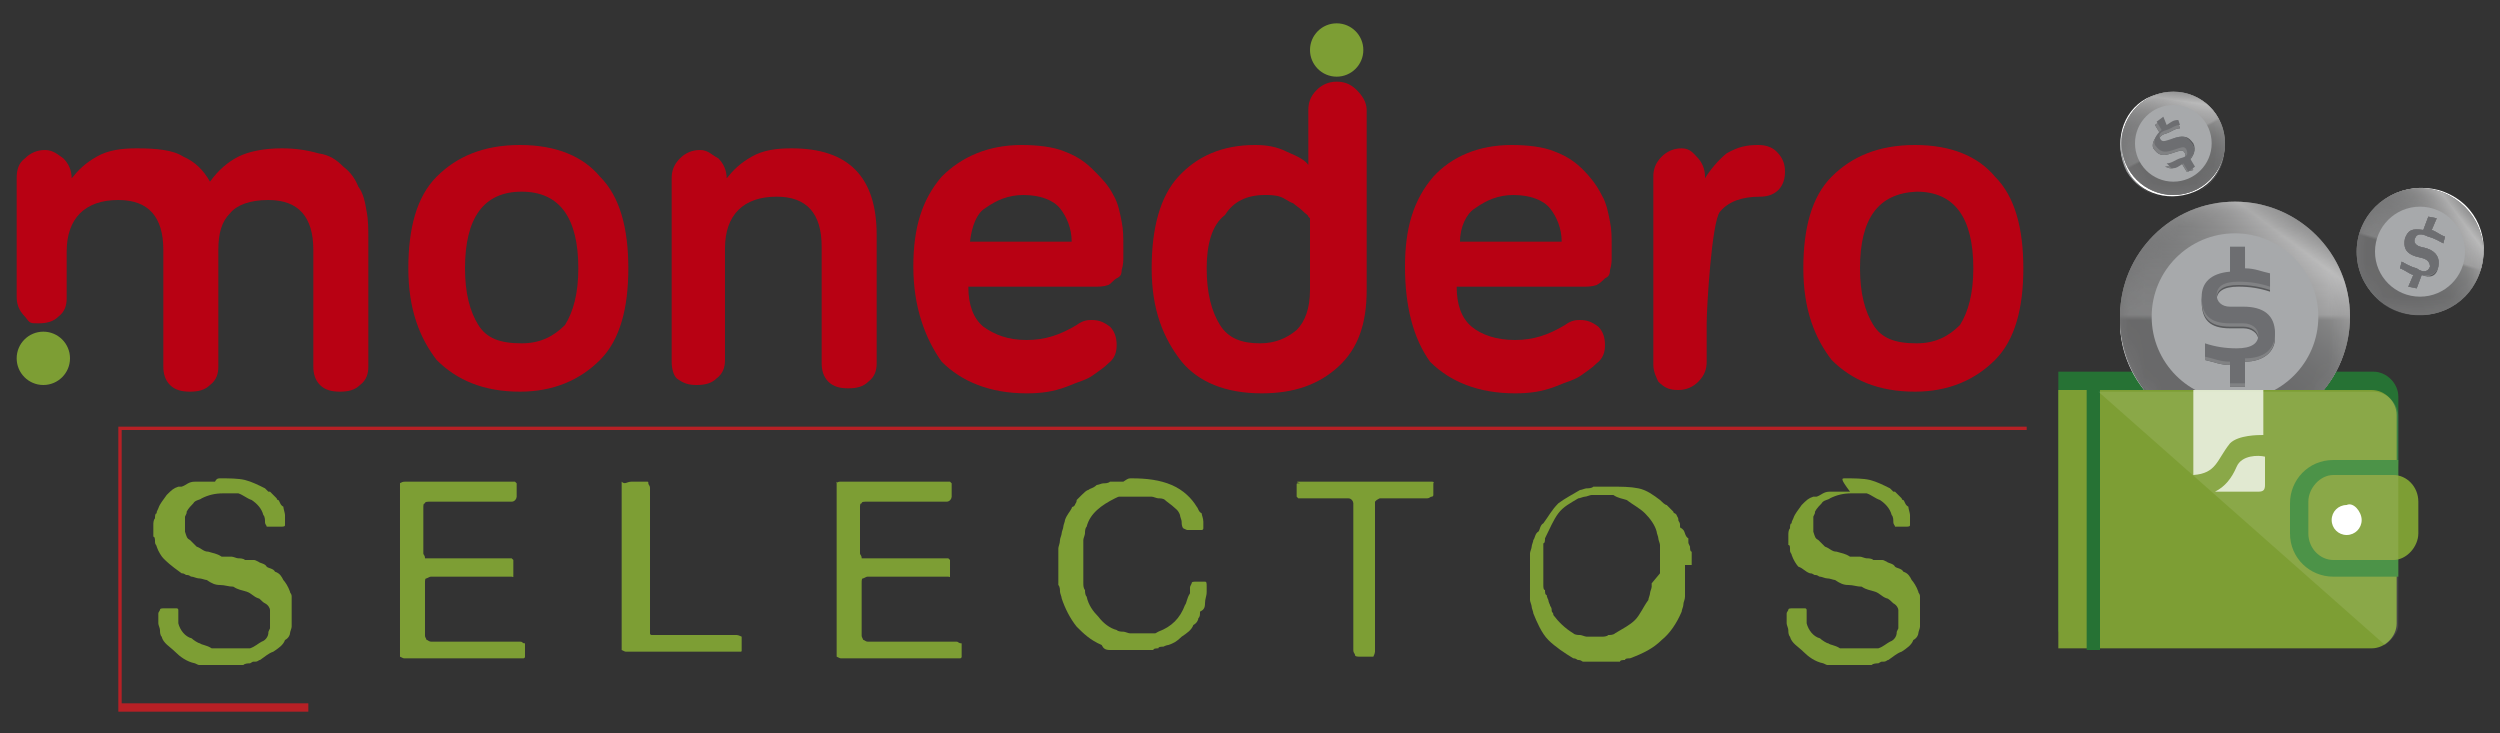 <?xml version="1.0" encoding="utf-8"?>
<!-- Generator: Adobe Illustrator 26.0.0, SVG Export Plug-In . SVG Version: 6.00 Build 0)  -->
<svg version="1.1" id="Layer_1" xmlns="http://www.w3.org/2000/svg" xmlns:xlink="http://www.w3.org/1999/xlink" x="0px" y="0px"
	 width="150px" height="44px" viewBox="0 0 150 44" enable-background="new 0 0 150 44" xml:space="preserve">
<rect x="0" y="0" width="150" height="44" fill="#333333" stroke="none"/>
<g>
	<g>
		<path fill="#7D9E34" d="M13.2,28.7c0.5,0,1.1,0,1.5,0.1s0.8,0.3,1.2,0.5l0.1,0.1l0.1,0.1l0,0l0,0c0,0,0,0,0.1,0c0,0,0,0,0.1,0.1
			l0.1,0.1l0.1,0.1l0.1,0.1c0,0,0,0.1,0.1,0.1c0.1,0.1,0.1,0.3,0.3,0.4c0,0.1,0.1,0.4,0.1,0.5c0,0.1,0,0.1,0,0.3s0,0.1,0,0.3
			c0,0.1-0.1,0.1-0.3,0.1c-0.1,0-0.3,0-0.4,0h-0.1h-0.1h-0.1h-0.1l0,0l0,0c0-0.1-0.1-0.1-0.1-0.3c0-0.1,0-0.3-0.1-0.4
			c-0.1-0.4-0.4-0.7-0.7-0.9c-0.3-0.1-0.5-0.3-0.8-0.4h-0.1h-0.1h-0.1c-0.1,0-0.1,0-0.3,0c-0.1,0-0.1,0-0.3,0
			c-0.5,0-0.9,0.1-1.3,0.3c-0.1,0.1-0.4,0.1-0.5,0.3c-0.1,0.1-0.3,0.3-0.4,0.5c0,0.1,0,0.1-0.1,0.3c0,0.1,0,0.1,0,0.3s0,0.1,0,0.3
			c0,0.1,0,0.1,0,0.3c0.1,0.3,0.1,0.4,0.3,0.5c0.1,0.1,0.3,0.3,0.4,0.4c0.3,0.1,0.4,0.3,0.7,0.3c0.3,0.1,0.5,0.1,0.8,0.3
			c0.1,0,0.1,0,0.3,0c0.1,0,0.1,0,0.3,0c0.1,0,0.3,0.1,0.4,0.1s0.3,0,0.4,0.1h0.1c0,0,0,0,0.1,0c0.1,0,0.1,0,0.3,0
			c0.1,0,0.1,0,0.3,0.1c0.1,0.1,0.4,0.1,0.5,0.3c0.1,0.1,0.4,0.1,0.5,0.3c0.3,0.1,0.4,0.3,0.5,0.5c0.1,0.1,0.3,0.4,0.4,0.7
			c0,0.1,0.1,0.1,0.1,0.3c0,0.1,0,0.1,0,0.3v0.1v0.1v0.1v0.1v0.1V37c0,0.1,0,0.1,0,0.3s0,0.1,0,0.3c0,0.1-0.1,0.3-0.1,0.4
			s-0.1,0.3-0.3,0.4c-0.1,0.3-0.4,0.5-0.7,0.7c-0.3,0.1-0.5,0.3-0.8,0.5c-0.1,0-0.1,0.1-0.3,0.1s-0.1,0-0.3,0.1
			c-0.1,0-0.3,0-0.4,0.1c-0.1,0-0.3,0-0.4,0h-0.1h-0.1h-0.1h-0.1c0,0-0.1,0-0.3,0c-0.1,0-0.1,0-0.3,0h-0.1c-0.1,0-0.1,0-0.3,0
			c-0.1,0-0.1,0-0.3,0h-0.1h-0.1c-0.1,0-0.3,0-0.3,0c-0.1,0-0.1,0-0.3-0.1c-0.5-0.1-0.9-0.4-1.2-0.7c-0.3-0.3-0.7-0.5-0.8-0.9
			c-0.1-0.1-0.1-0.3-0.1-0.4c0-0.1-0.1-0.3-0.1-0.4v-0.1v-0.1c0-0.1,0-0.1,0-0.3s0-0.1,0.1-0.3c0-0.1,0.1-0.1,0.3-0.1s0.3,0,0.3,0
			h0.1h0.1h0.1c0,0,0,0,0.1,0c0.1,0,0.1,0.1,0.1,0.1v0.1v0.1c0,0.1,0,0.1,0,0.3c0,0.1,0,0.1,0,0.3c0.1,0.4,0.4,0.8,0.8,0.9
			c0.1,0.1,0.4,0.3,0.5,0.3c0.1,0.1,0.4,0.1,0.7,0.3c0.1,0,0.1,0,0.3,0c0.1,0,0.1,0,0.3,0c0,0,0,0,0.1,0c0,0,0,0,0.1,0h0.1h0.1h0.1
			h0.1h0.1h0.1h0.1c0,0,0,0,0.1,0c0,0,0,0,0.1,0s0.1,0,0.3,0c0.1,0,0.1,0,0.3,0c0.3-0.1,0.5-0.3,0.7-0.4c0.3-0.1,0.4-0.4,0.4-0.5
			c0-0.1,0-0.1,0.1-0.3c0-0.1,0-0.1,0-0.3c0-0.1,0-0.1,0-0.3s0-0.1,0-0.3v-0.1v-0.1c0-0.1-0.1-0.3-0.3-0.4s-0.3-0.3-0.4-0.3
			c-0.3-0.1-0.4-0.3-0.7-0.4c-0.3-0.1-0.5-0.1-0.8-0.3c-0.3,0-0.5-0.1-0.8-0.1c-0.3,0-0.5-0.1-0.8-0.3c-0.1,0-0.3-0.1-0.5-0.1
			c-0.1,0-0.3-0.1-0.4-0.1l0,0l0,0c-0.1,0-0.1-0.1-0.3-0.1c-0.1,0-0.1-0.1-0.3-0.1c-0.7-0.5-0.9-0.7-1.1-0.9
			c-0.1-0.1-0.3-0.4-0.4-0.7c0-0.1-0.1-0.1-0.1-0.3c0-0.1,0-0.3-0.1-0.3V32c0,0,0,0,0-0.1c0-0.1,0-0.3,0-0.4c0-0.1,0-0.3,0.1-0.4
			c0-0.1,0-0.3,0.1-0.3c0-0.1,0-0.1,0.1-0.3c0.1-0.3,0.3-0.5,0.5-0.8c0.3-0.3,0.4-0.4,0.7-0.5c0,0,0,0,0.1,0c0,0,0,0,0.1,0
			c0.3-0.1,0.4-0.3,0.8-0.3c0.1,0,0.1,0,0.3,0c0.1,0,0.1,0,0.3,0c0.1,0,0.1,0,0.3,0c0.1,0,0.1,0,0.3,0C13,28.7,13.1,28.7,13.2,28.7
			L13.2,28.7z"/>
		<path fill="#7D9E34" d="M24.3,28.9h4.8h1.2c0.1,0,0.3,0,0.3,0c0.1,0,0.1,0,0.3,0c0,0,0,0,0.1,0.1c0,0,0,0,0,0.1c0,0.1,0,0.1,0,0.3
			s0,0.3,0,0.4c0,0.1-0.1,0.3-0.3,0.3s-0.3,0-0.4,0h-1.5h-2.4c-0.1,0-0.4,0-0.5,0c-0.3,0-0.4,0-0.4,0.1c-0.1,0-0.1,0.1-0.1,0.3
			s0,0.3,0,0.4v1.5c0,0.1,0,0.3,0,0.4c0,0.1,0,0.3,0,0.4c0,0.1,0.1,0.1,0.1,0.3c0,0,0.1,0,0.3,0h0.1H26h0.1h0.4h3c0.1,0,0.1,0,0.3,0
			c0.1,0,0.3,0,0.3,0c0.1,0,0.3,0,0.3,0c0.1,0,0.1,0,0.3,0c0,0,0,0,0.1,0.1c0,0.1,0,0.1,0,0.3c0,0.1,0,0.1,0,0.3c0,0.1,0,0.1,0,0.3
			s0,0.1-0.1,0.1c0,0,0,0-0.1,0c0,0,0,0-0.1,0h-0.1h-0.1h-0.1h-0.5h-3.1c-0.1,0-0.3,0-0.4,0c-0.1,0-0.3,0-0.3,0
			c-0.1,0-0.1,0-0.3,0.1c-0.1,0-0.1,0.1-0.1,0.3c0,0,0,0.1,0,0.3c0,0.1,0,0.1,0,0.3v0.8v1.3c0,0.1,0,0.3,0,0.4c0,0.1,0,0.1,0.1,0.3
			c0.1,0,0.1,0.1,0.3,0.1s0.1,0,0.3,0h0.9h2.7h0.8c0.1,0,0.1,0,0.3,0c0.1,0,0.1,0,0.3,0s0.1,0.1,0.3,0.1v0.1c0,0.1,0,0.1,0,0.3
			s0,0.1,0,0.3c0,0.1,0,0.1,0,0.1c0,0.1-0.1,0.1-0.1,0.1s-0.1,0-0.3,0s-0.1,0-0.3,0h-1.1h-3.9h-1.1c-0.1,0-0.3,0-0.4,0
			c-0.1,0-0.1,0-0.3-0.1c0,0,0-0.1,0-0.3c0-0.1,0-0.1,0-0.3v-1.1v-3.9v-3.4v-0.9c0-0.1,0-0.1,0-0.3c0-0.1,0-0.1,0-0.3
			C24,29.1,24,28.9,24.3,28.9C24.1,28.9,24.3,28.9,24.3,28.9L24.3,28.9z"/>
		<path fill="#7D9E34" d="M37.9,28.9c0.1,0,0.1,0,0.3,0s0.1,0,0.3,0c0.1,0,0.1,0,0.3,0c0.1,0,0.1,0,0.1,0.1c0,0.1,0.1,0.1,0.1,0.3
			s0,0.3,0,0.4v1.6v4.7v1.3c0,0.1,0,0.3,0,0.4c0,0.1,0,0.3,0,0.3c0,0.1,0.1,0.1,0.1,0.1h0.1c0.1,0,0.1,0,0.3,0h0.8H43h0.8
			c0.1,0,0.1,0,0.3,0c0.1,0,0.1,0,0.1,0c0.1,0,0.3,0.1,0.3,0.1v0.1c0,0.1,0,0.1,0,0.3c0,0.1,0,0.1,0,0.3c0,0.1,0,0.1,0,0.1
			c0,0.1,0,0.1-0.1,0.1c0,0-0.1,0-0.3,0c-0.1,0-0.1,0-0.3,0h-1.1h-3.8H38c-0.1,0-0.3,0-0.4,0c-0.1,0-0.1,0-0.3-0.1c0,0,0-0.1,0-0.3
			c0-0.1,0-0.1,0-0.3v-0.9v-4v-3.2v-0.8c0-0.1,0-0.1,0-0.3c0-0.1,0-0.1,0-0.3C37.5,29.1,37.6,28.9,37.9,28.9
			C37.7,28.9,37.7,28.9,37.9,28.9C37.7,28.9,37.7,28.9,37.9,28.9z"/>
		<path fill="#7D9E34" d="M50.4,28.9h4.8h1.2c0.1,0,0.3,0,0.3,0c0.1,0,0.1,0,0.3,0c0,0,0,0,0.1,0.1c0,0,0,0,0,0.1c0,0.1,0,0.1,0,0.3
			s0,0.3,0,0.4c0,0.1-0.1,0.3-0.3,0.3c-0.1,0-0.3,0-0.4,0H55h-2.4c-0.1,0-0.4,0-0.5,0c-0.3,0-0.4,0-0.4,0.1c-0.1,0-0.1,0.1-0.1,0.3
			s0,0.3,0,0.4v1.5c0,0.1,0,0.3,0,0.4c0,0.1,0,0.3,0,0.4c0,0.1,0.1,0.1,0.1,0.3c0,0,0.1,0,0.3,0H52h0.1h0.1h0.5h3c0.1,0,0.1,0,0.3,0
			c0.1,0,0.3,0,0.3,0c0.1,0,0.3,0,0.3,0c0.1,0,0.1,0,0.3,0c0,0,0,0,0.1,0.1c0,0.1,0,0.1,0,0.3c0,0.1,0,0.1,0,0.3c0,0.1,0,0.1,0,0.3
			s0,0.1-0.1,0.1c0,0,0,0-0.1,0c0,0,0,0-0.1,0h-0.1h-0.1h-0.1h-0.5h-3.1c-0.1,0-0.3,0-0.4,0s-0.3,0-0.3,0c-0.1,0-0.1,0-0.3,0.1
			c-0.1,0-0.1,0.1-0.1,0.3c0,0,0,0.1,0,0.3c0,0.1,0,0.1,0,0.3v0.8v1.3c0,0.1,0,0.3,0,0.4c0,0.1,0,0.1,0.1,0.3c0.1,0,0.1,0.1,0.3,0.1
			c0.1,0,0.1,0,0.3,0h0.9h2.7h0.8c0.1,0,0.1,0,0.3,0c0.1,0,0.1,0,0.3,0c0.1,0,0.1,0.1,0.3,0.1v0.1c0,0.1,0,0.1,0,0.3s0,0.1,0,0.3
			c0,0.1,0,0.1,0,0.1c0,0.1-0.1,0.1-0.1,0.1s-0.1,0-0.3,0c-0.1,0-0.1,0-0.3,0h-1.1h-3.9h-1.1c-0.1,0-0.3,0-0.4,0s-0.1,0-0.3-0.1
			c0,0,0-0.1,0-0.3c0-0.1,0-0.1,0-0.3v-1.1v-3.9v-3.4v-0.9c0-0.1,0-0.1,0-0.3c0-0.1,0-0.1,0-0.3C50.1,29.1,50.2,28.9,50.4,28.9
			L50.4,28.9L50.4,28.9z"/>
		<path fill="#7D9E34" d="M67.9,28.7c0.9,0,1.7,0.1,2.4,0.4c0.7,0.3,1.2,0.8,1.5,1.3c0.1,0.1,0.1,0.3,0.3,0.4c0,0.1,0.1,0.3,0.1,0.5
			v0.1c0,0.1,0,0.1,0,0.3c0,0,0,0.1-0.1,0.1h-0.1h-0.1c0,0,0,0-0.1,0c-0.1,0-0.1,0-0.1,0c-0.1,0-0.3,0-0.4,0c-0.1,0-0.1,0-0.3-0.1
			c-0.1-0.1-0.1-0.3-0.1-0.4c0-0.1-0.1-0.3-0.1-0.4c-0.1-0.3-0.3-0.4-0.4-0.5c-0.1-0.1-0.4-0.3-0.5-0.4c-0.1-0.1-0.3-0.1-0.4-0.1
			c-0.1,0-0.3-0.1-0.4-0.1c-0.1,0-0.3,0-0.4,0c-0.1,0-0.3,0-0.4,0c-0.1,0-0.3,0-0.4,0c-0.1,0-0.3,0-0.4,0c-0.1,0-0.1,0-0.3,0
			c-0.1,0-0.1,0-0.3,0.1c-0.8,0.4-1.5,0.9-1.7,1.7c-0.1,0.1-0.1,0.3-0.1,0.4c0,0.1-0.1,0.3-0.1,0.4v0.1v0.1v0.1c0,0,0,0,0,0.1
			s0,0.3,0,0.3c0,0.1,0,0.3,0,0.4s0,0.1,0,0.3c0,0.1,0,0.1,0,0.1v0.1c0,0.1,0,0.1,0,0.3c0,0.1,0,0.1,0,0.3v0.1V35
			c0,0.1,0,0.3,0.1,0.4c0,0.1,0,0.3,0.1,0.4c0.1,0.5,0.4,0.9,0.7,1.2c0.3,0.4,0.7,0.7,1.1,0.8c0.1,0.1,0.3,0.1,0.4,0.1
			c0.1,0,0.3,0.1,0.4,0.1c0.1,0,0.1,0,0.1,0s0.1,0,0.3,0c0,0,0.1,0,0.3,0c0.1,0,0.3,0,0.3,0h-0.1h0.1h0.1c0.1,0,0.1,0,0.3,0
			s0.1,0,0.3-0.1c0.8-0.3,1.3-0.8,1.6-1.6c0.1-0.1,0.1-0.4,0.3-0.7c0-0.1,0-0.1,0-0.3c0-0.1,0-0.1,0.1-0.3c0-0.1,0.1-0.1,0.3-0.1
			c0.1,0,0.3,0,0.4,0h0.1H72h0.1c0,0,0,0,0.1,0c0,0,0,0,0.1,0c0.1,0,0.1,0.1,0.1,0.3c0,0.1,0,0.3,0,0.3c0,0.3-0.1,0.4-0.1,0.7
			c0,0.3-0.1,0.4-0.3,0.5C72,36.9,72,37,71.9,37.1c0,0.1-0.1,0.3-0.3,0.4c-0.1,0.3-0.4,0.5-0.7,0.7c-0.3,0.3-0.5,0.4-0.8,0.5
			c-0.1,0-0.3,0.1-0.3,0.1c-0.1,0-0.3,0-0.3,0.1c-0.1,0-0.3,0-0.3,0.1c-0.1,0-0.3,0-0.4,0h-0.1h-0.1h-0.1h-0.1h-0.1
			c-0.1,0-0.1,0-0.1,0H68h-0.1h-0.1c-0.1,0-0.1,0-0.3,0s-0.1,0-0.3,0s-0.1,0-0.3,0c-0.1,0-0.1,0-0.3,0c-0.3,0-0.4-0.1-0.5-0.3
			c-0.7-0.3-1.1-0.7-1.5-1.1c-0.4-0.5-0.7-1.1-0.9-1.7c0-0.1-0.1-0.3-0.1-0.4c0-0.1,0-0.3-0.1-0.4v-0.1V35c0-0.1,0-0.1,0-0.3
			s0-0.1,0-0.3v-0.3c0,0,0-0.1,0-0.3c0-0.1,0-0.3,0-0.3s0,0,0-0.1c0,0,0,0,0-0.1v0.3c0-0.1,0-0.1,0-0.3c0-0.1,0-0.1,0-0.3V33v-0.1
			c0-0.1,0.1-0.3,0.1-0.5c0-0.1,0.1-0.3,0.1-0.4s0.1-0.3,0.1-0.4c0-0.1,0.1-0.3,0.1-0.4c0.1-0.3,0.3-0.5,0.4-0.7c0,0,0-0.1,0.1-0.1
			l0.1-0.1c0-0.1,0.1-0.1,0.1-0.3l0.1-0.1l0.1-0.1l0.1-0.1c0.1-0.1,0.3-0.3,0.4-0.3c0.1-0.1,0.3-0.1,0.5-0.3c0.1,0,0.3-0.1,0.4-0.1
			c0.1,0,0.3,0,0.4-0.1c0.1,0,0.1,0,0.1,0h0.1c0.1,0,0.1,0,0.3,0s0.1,0,0.3,0C67.7,28.7,67.7,28.7,67.9,28.7
			C67.7,28.7,67.7,28.7,67.9,28.7z"/>
		<path fill="#7D9E34" d="M78,28.9h6.2h1.1c0.1,0,0.1,0,0.3,0c0.1,0,0.1,0,0.3,0s0.1,0.1,0.1,0.1c0,0.1,0,0.1,0,0.3v0.3
			c0,0.1,0,0.1,0,0.1s0,0.1-0.1,0.1c-0.1,0-0.1,0.1-0.3,0.1s-0.3,0-0.4,0h-1.7c-0.1,0-0.3,0-0.3,0c-0.1,0-0.1,0-0.3,0
			s-0.1,0-0.3,0.1l-0.1,0.1c0,0.1,0,0.3,0,0.4c0,0.1,0,0.3,0,0.4v1.5v4.7v1.6c0,0.1,0,0.3,0,0.4s-0.1,0.3-0.1,0.3h-0.1
			c-0.1,0-0.1,0-0.3,0s-0.3,0-0.4,0c-0.1,0-0.3,0-0.3-0.1c0-0.1-0.1-0.1-0.1-0.3c0-0.1,0-0.3,0-0.4v-1.3v-4.8v-1.5
			c0-0.1,0-0.3,0-0.4c0-0.1,0-0.3,0-0.4c0-0.1-0.1-0.3-0.3-0.3c-0.1,0-0.4,0-0.5,0h-1.6c-0.1,0-0.3,0-0.4,0c-0.1,0-0.3,0-0.4,0
			c0,0,0,0-0.1,0c0,0,0,0-0.1-0.1v-0.1c0-0.1,0-0.1,0-0.3s0-0.1,0-0.3c0-0.1,0-0.1,0.1-0.1c0,0,0,0,0.1,0
			C77.7,28.9,77.8,28.9,78,28.9C77.8,28.9,77.8,28.9,78,28.9L78,28.9z"/>
		<path fill="#7D9E34" d="M101.1,33.9c0,0,0,0.1,0,0.3s0,0.1,0,0.3v0.1c0,0.1,0,0.1,0,0.3c0,0.1,0,0.1,0,0.3c0,0.1,0,0.1,0,0.3
			c0,0.1,0,0.1,0,0.3s-0.1,0.3-0.1,0.5c0,0.1-0.1,0.3-0.1,0.4c-0.3,0.7-0.7,1.3-1.2,1.7c-0.5,0.5-1.1,0.8-1.9,1.1
			c-0.1,0-0.3,0-0.3,0.1c-0.1,0-0.3,0-0.3,0.1h-0.1h-0.1h-0.5h-0.1c-0.1,0-0.1,0-0.1,0H96h-0.1h-0.1c-0.1,0-0.1,0-0.1,0h-0.1
			c-0.1,0-0.1,0-0.3,0c-0.1,0-0.1,0-0.3,0c-0.1,0-0.1-0.1-0.3-0.1c-0.1,0-0.1-0.1-0.3-0.1c-0.5-0.3-1.1-0.7-1.5-1.1
			c-0.4-0.4-0.7-1.1-0.9-1.6c0-0.1-0.1-0.3-0.1-0.4c0-0.1-0.1-0.3-0.1-0.4v-0.1v-0.1c0-0.1,0-0.1,0-0.3s0-0.1,0-0.3V35v-0.1v-0.3
			c0,0,0-0.1,0-0.3s0-0.1,0-0.3v-0.1v-0.5v-0.1v-0.1c0-0.1,0.1-0.3,0.1-0.4c0-0.1,0.1-0.3,0.1-0.4c0.1-0.1,0.1-0.4,0.3-0.5
			c0.1-0.1,0.1-0.4,0.3-0.5c0.3-0.4,0.5-0.8,0.9-1.2c0.4-0.3,0.8-0.5,1.3-0.8c0.1,0,0.3-0.1,0.4-0.1c0.1,0,0.3,0,0.4-0.1h0.1h0.1
			c0.1,0,0.1,0,0.3,0c0.1,0,0.1,0,0.3,0c0,0,0,0,0.1,0c0,0,0,0,0.1,0c0.7,0,1.2,0,1.7,0.1c0.5,0.1,0.9,0.4,1.3,0.7
			c0.1,0.1,0.3,0.3,0.4,0.3c0.1,0.1,0.3,0.3,0.4,0.4c0,0,0,0.1,0.1,0.1l0.1,0.1c0,0.1,0.1,0.1,0.1,0.3c0,0.1,0.1,0.1,0.1,0.3v0.1
			c0,0,0,0.1,0.1,0.1l0.1,0.1c0.1,0.1,0.1,0.4,0.3,0.5v0.1v0.1c0,0.1,0,0.1,0.1,0.3c0,0.1,0,0.3,0.1,0.3v0.1v0.1c0,0.1,0,0.1,0,0.3
			c0,0.1,0,0.1,0,0.3v-0.1v0.1C101.1,33.9,101.1,33.9,101.1,33.9z M99.6,34.4c0,0,0-0.1,0-0.3c0-0.1,0-0.3,0-0.3v-0.1v-0.1v-0.1
			v-0.1v-0.1c0-0.1,0-0.1,0-0.3c0-0.1,0-0.1,0-0.3c0-0.1-0.1-0.3-0.1-0.4s-0.1-0.3-0.1-0.4c-0.1-0.4-0.4-0.8-0.7-1.1
			c-0.3-0.3-0.7-0.5-1.1-0.8c-0.3-0.1-0.5-0.1-0.8-0.3c-0.1,0-0.3,0-0.4,0c-0.1,0-0.4,0-0.5,0c-0.1,0-0.1,0-0.1,0s-0.1,0-0.3,0
			c-0.1,0-0.3,0.1-0.4,0.1c-0.1,0-0.3,0.1-0.4,0.1c-0.5,0.3-0.9,0.5-1.2,0.9c-0.3,0.4-0.5,0.9-0.8,1.5c0,0.1,0,0.3-0.1,0.3
			c0,0.1,0,0.3,0,0.4v0.1v0.1v0.1v0.1v0.1c0,0,0,0.1,0,0.3c0,0.1,0,0.3,0,0.3v0.1v0.1c0,0.1,0,0.1,0,0.3c0,0.1,0,0.1,0,0.3v0.1v0.1
			c0,0.1,0,0.3,0.1,0.3c0,0.1,0,0.3,0.1,0.3c0,0.1,0.1,0.3,0.1,0.3c0,0.1,0.1,0.3,0.1,0.3c0,0.1,0.1,0.1,0.1,0.3s0.1,0.1,0.1,0.3
			c0.3,0.4,0.7,0.8,1.2,1.1c0.1,0.1,0.3,0.1,0.4,0.1s0.3,0.1,0.4,0.1c0.1,0,0.1,0,0.1,0h0.1h0.1c0.1,0,0.1,0,0.3,0h0.1h0.1h0.1
			c0.1,0,0.3,0,0.4-0.1c0.1,0,0.3,0,0.4-0.1c0.5-0.3,0.9-0.5,1.2-0.8c0.3-0.3,0.5-0.8,0.8-1.2c0-0.1,0.1-0.3,0.1-0.4
			s0.1-0.3,0.1-0.4v-0.1V35L99.6,34.4L99.6,34.4z"/>
		<path fill="#7D9E34" d="M110.7,28.7c0.5,0,1.1,0,1.5,0.1c0.4,0.1,0.8,0.3,1.2,0.5l0.1,0.1l0.1,0.1l0,0l0,0c0,0,0,0,0.1,0
			c0,0,0,0,0.1,0.1l0.1,0.1l0.1,0.1l0.1,0.1c0,0,0,0.1,0.1,0.1c0.1,0.1,0.1,0.3,0.3,0.4c0,0.1,0.1,0.4,0.1,0.5c0,0.1,0,0.1,0,0.3
			s0,0.1,0,0.3c0,0.1-0.1,0.1-0.3,0.1c-0.1,0-0.3,0-0.4,0H114h-0.1h-0.1h-0.1l0,0l0,0c0-0.1-0.1-0.1-0.1-0.3c0-0.1,0-0.3-0.1-0.4
			c-0.1-0.4-0.4-0.7-0.7-0.9c-0.3-0.1-0.5-0.3-0.8-0.4h-0.1h-0.1h-0.1c-0.1,0-0.1,0-0.3,0c-0.1,0-0.1,0-0.3,0
			c-0.5,0-0.9,0.1-1.3,0.3c-0.1,0.1-0.4,0.1-0.5,0.3c-0.1,0.1-0.3,0.3-0.4,0.5c0,0.1,0,0.1-0.1,0.3c0,0.1,0,0.1,0,0.3s0,0.1,0,0.3
			c0,0.1,0,0.1,0,0.3c0.1,0.3,0.1,0.4,0.3,0.5c0.1,0.1,0.3,0.3,0.4,0.4c0.3,0.1,0.4,0.3,0.7,0.3c0.3,0.1,0.5,0.1,0.8,0.3
			c0.1,0,0.1,0,0.3,0c0.1,0,0.1,0,0.3,0c0.1,0,0.3,0.1,0.4,0.1c0.1,0,0.3,0,0.4,0.1h0.1c0,0,0,0,0.1,0c0.1,0,0.1,0,0.3,0
			c0.1,0,0.1,0,0.3,0.1c0.1,0.1,0.4,0.1,0.5,0.3c0.1,0.1,0.4,0.1,0.5,0.3c0.3,0.1,0.4,0.3,0.5,0.5c0.1,0.1,0.3,0.4,0.4,0.7
			c0,0.1,0.1,0.1,0.1,0.3c0,0.1,0,0.1,0,0.3v0.1v0.1v0.1v0.1v0.1V37c0,0.1,0,0.1,0,0.3s0,0.1,0,0.3c0,0.1-0.1,0.3-0.1,0.4
			s-0.1,0.3-0.3,0.4c-0.1,0.3-0.4,0.5-0.7,0.7c-0.3,0.1-0.5,0.3-0.8,0.5c-0.1,0-0.1,0.1-0.3,0.1s-0.1,0-0.3,0.1
			c-0.1,0-0.3,0-0.4,0.1c-0.1,0-0.3,0-0.4,0h-0.1h-0.1h-0.1h-0.1c0,0-0.1,0-0.3,0c-0.1,0-0.1,0-0.3,0h-0.1c-0.1,0-0.1,0-0.3,0
			c-0.1,0-0.1,0-0.3,0h-0.1h-0.1c-0.1,0-0.3,0-0.3,0c-0.1,0-0.1,0-0.3-0.1c-0.5-0.1-0.9-0.4-1.2-0.7c-0.3-0.3-0.7-0.5-0.8-0.9
			c-0.1-0.1-0.1-0.3-0.1-0.4c0-0.1-0.1-0.3-0.1-0.4v-0.1v-0.1c0-0.1,0-0.1,0-0.3s0-0.1,0.1-0.3c0-0.1,0.1-0.1,0.3-0.1
			c0.1,0,0.3,0,0.3,0h0.1h0.1h0.1c0,0,0,0,0.1,0c0.1,0,0.1,0.1,0.1,0.1v0.1v0.1c0,0.1,0,0.1,0,0.3c0,0.1,0,0.1,0,0.3
			c0.1,0.4,0.4,0.8,0.8,0.9c0.1,0.1,0.4,0.3,0.5,0.3c0.1,0.1,0.4,0.1,0.7,0.3c0.1,0,0.1,0,0.3,0c0.1,0,0.1,0,0.3,0c0,0,0,0,0.1,0
			c0,0,0,0,0.1,0h0.1h0.1h0.1h0.1h0.1h0.1h0.1c0,0,0,0,0.1,0c0,0,0,0,0.1,0c0.1,0,0.1,0,0.3,0c0.1,0,0.1,0,0.3,0
			c0.3-0.1,0.5-0.3,0.7-0.4c0.3-0.1,0.4-0.4,0.4-0.5c0-0.1,0-0.1,0.1-0.3c0-0.1,0-0.1,0-0.3c0-0.1,0-0.1,0-0.3s0-0.1,0-0.3v-0.1
			v-0.1c0-0.1-0.1-0.3-0.3-0.4c-0.1-0.1-0.3-0.3-0.4-0.3c-0.3-0.1-0.4-0.3-0.7-0.4c-0.3-0.1-0.5-0.1-0.8-0.3c-0.3,0-0.5-0.1-0.8-0.1
			s-0.5-0.1-0.8-0.3c-0.1,0-0.3-0.1-0.5-0.1c-0.1,0-0.3-0.1-0.4-0.1l0,0l0,0c-0.1,0-0.1-0.1-0.3-0.1c-0.1,0-0.1-0.1-0.3-0.1
			c-0.3-0.1-0.4-0.3-0.7-0.4c-0.1-0.1-0.3-0.4-0.4-0.7c0-0.1-0.1-0.1-0.1-0.3s0-0.3-0.1-0.3v-0.1c0,0,0,0,0-0.1c0-0.1,0-0.3,0-0.4
			c0-0.1,0-0.3,0.1-0.4c0-0.1,0-0.3,0.1-0.3c0-0.1,0-0.1,0.1-0.3c0.1-0.3,0.3-0.5,0.5-0.8c0.3-0.3,0.4-0.4,0.7-0.5c0,0,0,0,0.1,0
			c0,0,0,0,0.1,0c0.3-0.1,0.4-0.3,0.8-0.3c0.1,0,0.1,0,0.3,0c0.1,0,0.1,0,0.3,0c0.1,0,0.1,0,0.3,0c0.1,0,0.1,0,0.3,0
			C110.4,28.7,110.5,28.7,110.7,28.7C110.5,28.7,110.7,28.7,110.7,28.7z"/>
	</g>
	<path fill="#B80113" d="M1,17.8v-7.1c0-0.5,0.1-0.9,0.5-1.2c0.3-0.3,0.7-0.5,1.2-0.5s0.8,0.3,1.1,0.5c0.3,0.3,0.5,0.7,0.5,1.2
		c0.4-0.5,0.8-0.9,1.5-1.3s1.5-0.5,2.4-0.5c1.2,0,2.2,0.1,2.8,0.5c0.7,0.3,1.2,0.8,1.6,1.5c0.5-0.7,1.1-1.2,1.7-1.5s1.5-0.5,2.6-0.5
		c0.8,0,1.5,0.1,2.2,0.3c0.7,0.1,1.1,0.4,1.5,0.8c0.4,0.3,0.7,0.7,0.9,1.2c0.3,0.4,0.4,0.9,0.5,1.5c0.1,0.5,0.1,1.1,0.1,1.6v7.7
		c0,0.4-0.1,0.8-0.5,1.1c-0.3,0.3-0.7,0.4-1.2,0.4s-0.9-0.1-1.2-0.4c-0.3-0.3-0.4-0.7-0.4-1.1v-7c0-2-0.9-3-2.7-3
		c-1.1,0-1.9,0.3-2.3,0.8c-0.5,0.5-0.7,1.2-0.7,2.2v7c0,0.4-0.1,0.8-0.5,1.1c-0.3,0.3-0.7,0.4-1.2,0.4c-0.5,0-0.9-0.1-1.2-0.4
		c-0.3-0.3-0.4-0.7-0.4-1.1v-7c0-2-0.9-3-2.7-3c-2,0-3.1,1.1-3.1,3.1v2.8c0,0.4-0.1,0.8-0.5,1.1c-0.3,0.3-0.7,0.4-1.2,0.4
		s-0.5,0-0.8-0.4C1.1,18.6,1,18.2,1,17.8z"/>
	<path fill="#B80113" d="M24.5,16.1c0-2.4,0.5-4.3,1.7-5.5s2.8-1.9,5-1.9c2.2,0,3.8,0.7,4.8,1.9c1.2,1.2,1.7,3.1,1.7,5.5
		s-0.5,4.3-1.7,5.5c-1.2,1.2-2.8,1.9-4.8,1.9c-2.2,0-3.8-0.7-5-1.9C25.2,20.3,24.5,18.6,24.5,16.1z M27.9,16.1
		c0,1.5,0.3,2.6,0.8,3.4c0.5,0.8,1.3,1.1,2.6,1.1c1.1,0,1.9-0.4,2.6-1.1c0.5-0.8,0.8-1.9,0.8-3.4c0-3-1.1-4.6-3.4-4.6
		S27.9,13.1,27.9,16.1z"/>
	<path fill="#B80113" d="M108.2,16.1c0-2.4,0.5-4.3,1.7-5.5s2.8-1.9,5-1.9c2.2,0,3.8,0.7,4.8,1.9c1.2,1.2,1.7,3.1,1.7,5.5
		s-0.5,4.3-1.7,5.5c-1.2,1.2-2.8,1.9-4.8,1.9c-2.2,0-3.8-0.7-5-1.9C108.9,20.3,108.2,18.6,108.2,16.1z M111.6,16.1
		c0,1.5,0.3,2.6,0.8,3.4c0.5,0.8,1.3,1.1,2.6,1.1c1.1,0,1.9-0.4,2.6-1.1c0.5-0.8,0.8-1.9,0.8-3.4c0-3-1.1-4.6-3.4-4.6
		C112.7,11.6,111.6,13.1,111.6,16.1z"/>
	<path fill="#B80113" d="M40.3,21.7v-11c0-0.4,0.1-0.8,0.5-1.2c0.3-0.3,0.7-0.5,1.2-0.5s0.7,0.3,1.1,0.5c0.3,0.3,0.5,0.7,0.5,1.2
		c0.4-0.5,0.8-0.9,1.5-1.3c0.7-0.4,1.5-0.5,2.4-0.5c3.4,0,5.1,1.7,5.1,5.2v7.7c0,0.4-0.1,0.8-0.5,1.1c-0.3,0.3-0.7,0.4-1.2,0.4
		c-0.5,0-0.9-0.1-1.2-0.4c-0.3-0.3-0.4-0.7-0.4-1.1v-7c0-2-0.9-3-2.7-3c-2,0-3.1,1.1-3.1,3.1v6.7c0,0.4-0.1,0.8-0.5,1.1
		c-0.3,0.3-0.7,0.4-1.2,0.4s-0.8-0.1-1.2-0.4C40.4,22.5,40.3,22.1,40.3,21.7z"/>
	<path fill="#B80113" d="M54.8,16c0-2.3,0.5-4,1.7-5.4c1.2-1.2,2.8-1.9,4.8-1.9c0.9,0,1.9,0.1,2.6,0.4c0.8,0.3,1.3,0.7,1.7,1.1
		c0.5,0.5,0.9,0.9,1.2,1.5c0.3,0.5,0.4,1.1,0.5,1.6c0.1,0.5,0.1,0.9,0.1,1.5c0,0.3,0,0.5,0,0.7c0,0.1,0,0.4-0.1,0.7
		c0,0.3-0.1,0.4-0.3,0.5s-0.3,0.3-0.5,0.4c-0.3,0.1-0.5,0.1-0.9,0.1h-7.5c0,1.1,0.3,1.9,0.9,2.4c0.7,0.5,1.5,0.8,2.6,0.8
		c1.1,0,2-0.3,3-0.9c0.4-0.3,0.7-0.3,0.9-0.3c0.4,0,0.7,0.1,1.1,0.4c0.3,0.3,0.4,0.7,0.4,1.1s-0.1,0.8-0.5,1.1
		c-0.3,0.3-0.5,0.4-0.9,0.7c-0.4,0.3-0.9,0.4-1.6,0.7c-0.8,0.3-1.5,0.4-2.4,0.4c-2.2,0-3.9-0.7-5.1-1.9C55.5,20.3,54.8,18.4,54.8,16
		z M58.2,14.5h6.1c0-0.8-0.3-1.5-0.7-2c-0.4-0.5-1.2-0.8-2.2-0.8c-0.9,0-1.6,0.3-2.3,0.8C58.6,12.8,58.3,13.6,58.2,14.5z"/>
	<path fill="#B80113" d="M69.1,16.1c0-2.4,0.5-4.3,1.6-5.5s2.6-1.9,4.6-1.9c0.7,0,1.3,0.1,1.9,0.4c0.7,0.3,1.1,0.5,1.3,0.8V6.6
		c0-0.4,0.1-0.8,0.5-1.2c0.3-0.3,0.7-0.5,1.2-0.5c0.4,0,0.8,0.1,1.2,0.5C81.7,5.7,82,6.1,82,6.6v10.8c0,2-0.5,3.5-1.7,4.6
		c-1.2,1.1-2.7,1.6-4.6,1.6c-2.2,0-3.8-0.7-4.8-1.9C69.8,20.3,69.1,18.6,69.1,16.1z M72.4,16.1c0,1.5,0.3,2.6,0.8,3.4
		c0.5,0.8,1.3,1.1,2.4,1.1c0.9,0,1.6-0.3,2.2-0.8c0.5-0.5,0.8-1.3,0.8-2.4v-4.3l-0.1-0.1c0-0.1-0.1-0.1-0.4-0.4
		c-0.1-0.1-0.4-0.3-0.5-0.4c-0.3-0.1-0.5-0.3-0.8-0.4c-0.3-0.1-0.7-0.1-0.9-0.1c-1.1,0-1.9,0.4-2.4,1.2
		C72.7,13.5,72.4,14.7,72.4,16.1z"/>
	<path fill="#B80113" d="M84.3,16c0-2.3,0.5-4,1.7-5.4c1.1-1.2,2.7-1.9,4.7-1.9c0.9,0,1.9,0.1,2.6,0.4c0.8,0.3,1.3,0.7,1.7,1.1
		c0.4,0.4,0.8,0.9,1.1,1.5c0.3,0.5,0.4,1.1,0.5,1.6c0.1,0.5,0.1,0.9,0.1,1.5c0,0.3,0,0.5,0,0.7c0,0.1,0,0.4-0.1,0.7
		c0,0.3-0.1,0.4-0.3,0.5c-0.1,0.1-0.3,0.3-0.5,0.4c-0.3,0.1-0.5,0.1-0.9,0.1h-7.5c0,1.1,0.3,1.9,0.9,2.4s1.5,0.8,2.6,0.8
		c1.1,0,2-0.3,3-0.9c0.4-0.3,0.7-0.3,0.9-0.3c0.4,0,0.7,0.1,1.1,0.4c0.3,0.3,0.4,0.7,0.4,1.1s-0.1,0.8-0.5,1.1
		c-0.3,0.3-0.5,0.4-0.9,0.7c-0.4,0.3-0.9,0.4-1.6,0.7c-0.8,0.3-1.5,0.4-2.4,0.4c-2.2,0-3.9-0.7-5.1-1.9C84.8,20.3,84.3,18.4,84.3,16
		z M87.6,14.5h6.1c0-0.8-0.3-1.5-0.7-2c-0.4-0.5-1.2-0.8-2.2-0.8c-0.9,0-1.6,0.3-2.3,0.8C88,12.8,87.6,13.6,87.6,14.5z"/>
	<path fill="#B80113" d="M99.2,21.9V10.6c0-0.4,0.1-0.8,0.5-1.2c0.3-0.3,0.7-0.5,1.2-0.5c0.5,0,0.7,0.3,0.9,0.5
		c0.3,0.3,0.5,0.7,0.5,1.2v0.1c0.3-0.5,0.8-1.1,1.3-1.5c0.7-0.4,1.2-0.5,1.9-0.5c0.4,0,0.8,0.1,1.1,0.4c0.4,0.4,0.5,0.8,0.5,1.2
		c0,0.4-0.1,0.8-0.4,1.1c-0.3,0.3-0.7,0.4-1.1,0.4c-1.1,0-1.9,0.3-2.4,0.9s-0.8,5.8-0.8,6.7v2.3c0,0.4-0.1,0.8-0.5,1.2
		c-0.3,0.3-0.7,0.5-1.2,0.5c-0.5,0-0.8-0.1-1.2-0.5C99.4,22.7,99.2,22.3,99.2,21.9z"/>
	<circle fill="#7D9E34" cx="2.6" cy="21.5" r="1.6"/>
	<circle fill="#7D9E34" cx="80.2" cy="3" r="1.6"/>
	<polygon fill="#B72025" points="18.5,42.7 7.1,42.7 7.1,25.6 121.6,25.6 121.6,25.8 7.3,25.8 7.3,42.2 18.5,42.2 	"/>
	<g>
		<g>
			<path fill="#267234" d="M143.9,27.6v-1.1v-2.7c0-0.8-0.7-1.5-1.5-1.5H126h-0.8H125h-1.5v15.6h1.5h0.1h0.8h16.3
				c0.7,0,1.3-0.5,1.5-1.2l0,0v-0.1l0,0v-0.1v-3v-1.1"/>
		</g>
		<g>
			<path fill="#FFFFFF" d="M140.9,19c0-3.8-3.2-6.7-7-6.7c-3.8,0-6.7,3.2-6.7,7l0,0l0,0c0,3.8,3.2,6.7,7,6.7
				C138,25.8,141.1,22.7,140.9,19L140.9,19L140.9,19z"/>
			
				<linearGradient id="SVGID_1_" gradientUnits="userSpaceOnUse" x1="775.513" y1="-128.069" x2="775.513" y2="-114.947" gradientTransform="matrix(1 -1.660000e-02 -1.660000e-02 -1 -643.396 -89.739)">
				<stop  offset="0" style="stop-color:#58595B"/>
				<stop  offset="1" style="stop-color:#BCBEC0"/>
			</linearGradient>
			<path fill="url(#SVGID_1_)" d="M133.9,12.5v-0.1c3.8,0,6.9,3,7,6.7c0,3.8-3,6.9-6.7,7c-3.8,0-6.9-3-7-6.7c0-3.8,3-6.9,6.7-7V12.5
				c-3.6,0-6.6,3.1-6.6,6.7s3.1,6.6,6.7,6.6s6.6-3.1,6.6-6.7C140.7,15.3,137.7,12.4,133.9,12.5z"/>
			<g>
				<circle fill="#6F6F6E" cx="134.1" cy="19" r="6.9"/>
			</g>
			<g>
				<circle fill="#868686" cx="134.1" cy="19" r="6.9"/>
			</g>
			<defs>
				<filter id="Adobe_OpacityMaskFilter" filterUnits="userSpaceOnUse" x="127.2" y="12.1" width="13.7" height="13.7">
					<feColorMatrix  type="matrix" values="1 0 0 0 0  0 1 0 0 0  0 0 1 0 0  0 0 0 1 0"/>
				</filter>
			</defs>
			
				<mask maskUnits="userSpaceOnUse" x="127.2" y="12.1" width="13.7" height="13.7" id="SVGID_00000096751373604687725520000005327342559289624738_">
				<g filter="url(#Adobe_OpacityMaskFilter)">
					<g>
						<circle fill="#FFFFFF" cx="134.1" cy="19" r="6.9"/>
						<circle cx="134.1" cy="19" r="5.1"/>
					</g>
				</g>
			</mask>
			
				<linearGradient id="SVGID_00000102506708188007946830000009115203766838128807_" gradientUnits="userSpaceOnUse" x1="134.062" y1="23.867" x2="134.062" y2="10.519" gradientTransform="matrix(1 0 0 -1 0 36)">
				<stop  offset="5.506610e-02" style="stop-color:#000000"/>
				<stop  offset="8.919696e-02" style="stop-color:#1C1C1C"/>
				<stop  offset="0.178" style="stop-color:#606060"/>
				<stop  offset="0.263" style="stop-color:#999999"/>
				<stop  offset="0.34" style="stop-color:#C5C5C5"/>
				<stop  offset="0.409" style="stop-color:#E5E5E5"/>
				<stop  offset="0.467" style="stop-color:#F8F8F8"/>
				<stop  offset="0.506" style="stop-color:#FFFFFF"/>
				<stop  offset="0.53" style="stop-color:#1D1D1B"/>
			</linearGradient>
			
				<circle opacity="0.42" mask="url(#SVGID_00000096751373604687725520000005327342559289624738_)" fill="url(#SVGID_00000102506708188007946830000009115203766838128807_)" enable-background="new    " cx="134.1" cy="19" r="6.9"/>
			
				<linearGradient id="SVGID_00000097473688252566076320000006665673241640114833_" gradientUnits="userSpaceOnUse" x1="139.639" y1="24.494" x2="128.142" y2="9.098" gradientTransform="matrix(1 0 0 -1 0 36)">
				<stop  offset="2.820040e-02" style="stop-color:#58595B"/>
				<stop  offset="4.870568e-02" style="stop-color:#656567"/>
				<stop  offset="8.631886e-02" style="stop-color:#868788"/>
				<stop  offset="0.137" style="stop-color:#BCBCBD"/>
				<stop  offset="0.193" style="stop-color:#FFFFFF"/>
				<stop  offset="0.204" style="stop-color:#F3F3F4"/>
				<stop  offset="0.246" style="stop-color:#CFCFD0"/>
				<stop  offset="0.292" style="stop-color:#AFAFB0"/>
				<stop  offset="0.344" style="stop-color:#939495"/>
				<stop  offset="0.402" style="stop-color:#7D7E80"/>
				<stop  offset="0.47" style="stop-color:#6C6D6F"/>
				<stop  offset="0.554" style="stop-color:#616264"/>
				<stop  offset="0.672" style="stop-color:#5A5B5D"/>
				<stop  offset="1" style="stop-color:#58595B"/>
			</linearGradient>
			
				<circle opacity="0.41" fill="url(#SVGID_00000097473688252566076320000006665673241640114833_)" enable-background="new    " cx="134.1" cy="19" r="6.9"/>
			<circle fill="#A7A9AB" cx="134.1" cy="19" r="5"/>
			<path fill="#58595B" d="M136.5,20.3c0-1.1-0.7-1.6-1.9-1.6h-0.8c-0.5,0-0.8-0.3-0.8-0.7c0-0.5,0.4-0.8,1.3-0.8
				c0.7,0,1.3,0.1,1.9,0.3v-0.8c-0.5-0.1-0.9-0.3-1.5-0.3l0,0v-1.3h-0.9v1.5c-1.2,0.1-1.7,0.7-1.7,1.5c0,1.1,0.5,1.6,1.7,1.6h0.8
				c0.5,0,0.9,0.3,0.9,0.7c0,0.5-0.4,0.8-1.3,0.8c-0.7,0-1.3-0.1-1.9-0.3v0.7c0.5,0.1,0.9,0.3,1.5,0.3l0,0v1.3h0.9v-1.5l0,0
				C135.8,21.7,136.5,21.1,136.5,20.3z M134.5,21.8L134.5,21.8L134.5,21.8z"/>
			<path fill="#818284" d="M136.5,20.2c0-1.1-0.7-1.6-1.9-1.6h-0.8c-0.5,0-0.8-0.3-0.8-0.7c0-0.5,0.4-0.8,1.3-0.8
				c0.7,0,1.3,0.1,1.9,0.3v-0.8c-0.5-0.1-0.9-0.3-1.5-0.3l0,0v-1.3h-0.9v1.5c-1.2,0.1-1.7,0.7-1.7,1.5c0,1.1,0.5,1.6,1.7,1.6h0.8
				c0.5,0,0.9,0.3,0.9,0.7c0,0.5-0.4,0.8-1.3,0.8c-0.7,0-1.3-0.1-1.9-0.3v0.8c0.5,0.1,0.9,0.3,1.5,0.3l0,0v1.3h0.9v-1.5l0,0
				C135.8,21.7,136.5,21.1,136.5,20.2z M134.5,21.8L134.5,21.8L134.5,21.8z"/>
			<path fill="#6D6E71" d="M136.5,20c0-1.1-0.7-1.6-1.9-1.6h-0.8c-0.5,0-0.8-0.3-0.8-0.7c0-0.5,0.4-0.8,1.3-0.8
				c0.7,0,1.3,0.1,1.9,0.3v-0.8c-0.5-0.1-0.9-0.3-1.5-0.3l0,0v-1.3h-0.9v1.5c-1.2,0.1-1.7,0.7-1.7,1.5c0,1.1,0.5,1.6,1.7,1.6h0.8
				c0.5,0,0.9,0.3,0.9,0.7c0,0.5-0.4,0.8-1.3,0.8c-0.7,0-1.3-0.1-1.9-0.3v0.8c0.5,0.1,0.9,0.3,1.5,0.3l0,0V23h0.9v-1.5l0,0
				C135.8,21.5,136.5,21,136.5,20z M134.5,21.7L134.5,21.7L134.5,21.7z"/>
		</g>
		<g>
			<g>
				<g>
					<g>
						<g>
							<g>
								<g>
									<g>
										<g>
											<g>
												<path fill="#7D9E34" d="M123.6,23.4h1.5h17.2c0.8,0,1.5,0.7,1.5,1.5v12.5c0,0.8-0.7,1.5-1.5,1.5H125h-1.5V23.4z"/>
											</g>
										</g>
									</g>
								</g>
							</g>
						</g>
						<g>
							<g>
								<g>
									<g>
										<g>
											<g>
												<path fill="#398734" d="M143.9,34.6v-7c-0.1,0-0.1,0-0.3,0H140c-1.5,0-2.6,1.2-2.6,2.6V32c0,1.5,1.2,2.6,2.6,2.6h3.6
													C143.6,34.6,143.7,34.6,143.9,34.6z"/>
											</g>
										</g>
									</g>
								</g>
							</g>
						</g>
						<g>
							<g>
								<g>
									<g>
										<g>
											<g>
												<g>
													<path fill="#7D9E34" d="M145.1,32c0,0.8-0.7,1.6-1.5,1.6H140c-0.8,0-1.5-0.7-1.5-1.6v-1.9c0-0.8,0.7-1.6,1.5-1.6h3.6
														c0.8,0,1.5,0.7,1.5,1.6V32z"/>
												</g>
											</g>
										</g>
									</g>
								</g>
							</g>
						</g>
						<g>
							<g>
								<g>
									<g>
										<g>
											<g>
												<path fill="#FFFFFF" d="M141.7,31.2c0,0.5-0.4,0.9-0.9,0.9l0,0c-0.5,0-0.9-0.4-0.9-0.9l0,0c0-0.5,0.4-0.9,0.9-0.9l0,0
													C141.2,30.1,141.7,30.7,141.7,31.2L141.7,31.2z"/>
											</g>
										</g>
									</g>
								</g>
							</g>
						</g>
						<g>
							<g>
								<g>
									<g>
										<g>
											<g>
												<rect x="125.2" y="23.4" fill="#267234" width="0.8" height="15.6"/>
											</g>
										</g>
									</g>
								</g>
							</g>
						</g>
					</g>
				</g>
			</g>
		</g>
		<g opacity="0.75">
			<path fill="#FFFFFF" d="M134.2,28c-0.3,0.7-0.7,1.2-1.3,1.5h2.6c0.3,0,0.4-0.1,0.4-0.4v-1.7C135.5,27.3,134.5,27.3,134.2,28z"/>
			<path fill="#FFFFFF" d="M133.8,26.6c0.5-0.5,1.7-0.5,2-0.5v-2.7h-4.2v5.1C133,28.4,133,27.6,133.8,26.6z"/>
		</g>
		<g opacity="0.1">
			<g>
				<g>
					<g>
						<g>
							<g>
								<path fill="#FFFFFF" d="M143.9,37.5V25c0-0.8-0.7-1.5-1.5-1.5H125h0.9l17.2,15.2C143.6,38.3,143.9,37.9,143.9,37.5z"/>
							</g>
						</g>
					</g>
				</g>
			</g>
		</g>
		<g>
			<path fill="#FFFFFF" d="M148.9,16c0.5-2-0.5-4-2.6-4.6c-2-0.5-4,0.5-4.6,2.6l0,0l0,0c-0.5,2,0.5,4,2.6,4.6
				C146.2,19.2,148.3,18,148.9,16C148.9,16.1,148.9,16.1,148.9,16L148.9,16z"/>
			
				<linearGradient id="SVGID_00000052821085415801859420000000512298457531961262_" gradientUnits="userSpaceOnUse" x1="825.014" y1="-189.288" x2="825.014" y2="-182.126" gradientTransform="matrix(0.962 0.272 0.272 -0.962 -598.329 -387.897)">
				<stop  offset="0" style="stop-color:#58595B"/>
				<stop  offset="1" style="stop-color:#BCBEC0"/>
			</linearGradient>
			<path fill="url(#SVGID_00000052821085415801859420000000512298457531961262_)" d="M146.2,11.6L146.2,11.6c2,0.4,3.2,2.6,2.6,4.6
				c-0.5,2-2.6,3.1-4.6,2.6s-3.1-2.6-2.6-4.6C142.3,12.1,144.3,10.9,146.2,11.6L146.2,11.6c-1.9-0.5-3.9,0.5-4.4,2.6
				c-0.5,1.9,0.5,3.9,2.6,4.4c1.9,0.5,3.9-0.5,4.4-2.6C149.3,14.1,148.2,12.1,146.2,11.6z"/>
			<g>
				<circle fill="#6F6F6E" cx="145.2" cy="15.1" r="3.8"/>
			</g>
			<g>
				<circle fill="#868686" cx="145.2" cy="15.1" r="3.8"/>
			</g>
			<defs>
				
					<filter id="Adobe_OpacityMaskFilter_00000131343575674027150790000000184571540585562033_" filterUnits="userSpaceOnUse" x="141.5" y="11.3" width="7.5" height="7.5">
					<feColorMatrix  type="matrix" values="1 0 0 0 0  0 1 0 0 0  0 0 1 0 0  0 0 0 1 0"/>
				</filter>
			</defs>
			
				<mask maskUnits="userSpaceOnUse" x="141.5" y="11.3" width="7.5" height="7.5" id="SVGID_00000019661464532416370180000000150006012003064216_">
				<g filter="url(#Adobe_OpacityMaskFilter_00000131343575674027150790000000184571540585562033_)">
					<g>
						<circle fill="#FFFFFF" cx="145.2" cy="15.1" r="3.8"/>
						<circle cx="145.2" cy="15.1" r="2.8"/>
					</g>
				</g>
			</mask>
			
				<linearGradient id="SVGID_00000050646424216177310090000012704906193223860390_" gradientUnits="userSpaceOnUse" x1="184.632" y1="-42.558" x2="184.632" y2="-49.844" gradientTransform="matrix(0.958 0.288 0.288 -0.958 -18.277 -82.434)">
				<stop  offset="5.506610e-02" style="stop-color:#000000"/>
				<stop  offset="8.919696e-02" style="stop-color:#1C1C1C"/>
				<stop  offset="0.178" style="stop-color:#606060"/>
				<stop  offset="0.263" style="stop-color:#999999"/>
				<stop  offset="0.34" style="stop-color:#C5C5C5"/>
				<stop  offset="0.409" style="stop-color:#E5E5E5"/>
				<stop  offset="0.467" style="stop-color:#F8F8F8"/>
				<stop  offset="0.506" style="stop-color:#FFFFFF"/>
				<stop  offset="0.53" style="stop-color:#1D1D1B"/>
			</linearGradient>
			
				<circle opacity="0.42" mask="url(#SVGID_00000019661464532416370180000000150006012003064216_)" fill="url(#SVGID_00000050646424216177310090000012704906193223860390_)" enable-background="new    " cx="145.2" cy="15.1" r="3.8"/>
			
				<linearGradient id="SVGID_00000016759024075830439800000010935430494356263849_" gradientUnits="userSpaceOnUse" x1="187.714" y1="-42.234" x2="181.439" y2="-50.637" gradientTransform="matrix(0.958 0.288 0.288 -0.958 -18.277 -82.434)">
				<stop  offset="2.820040e-02" style="stop-color:#58595B"/>
				<stop  offset="4.870568e-02" style="stop-color:#656567"/>
				<stop  offset="8.631886e-02" style="stop-color:#868788"/>
				<stop  offset="0.137" style="stop-color:#BCBCBD"/>
				<stop  offset="0.193" style="stop-color:#FFFFFF"/>
				<stop  offset="0.204" style="stop-color:#F3F3F4"/>
				<stop  offset="0.246" style="stop-color:#CFCFD0"/>
				<stop  offset="0.292" style="stop-color:#AFAFB0"/>
				<stop  offset="0.344" style="stop-color:#939495"/>
				<stop  offset="0.402" style="stop-color:#7D7E80"/>
				<stop  offset="0.47" style="stop-color:#6C6D6F"/>
				<stop  offset="0.554" style="stop-color:#616264"/>
				<stop  offset="0.672" style="stop-color:#5A5B5D"/>
				<stop  offset="1" style="stop-color:#58595B"/>
			</linearGradient>
			
				<circle opacity="0.41" fill="url(#SVGID_00000016759024075830439800000010935430494356263849_)" enable-background="new    " cx="145.2" cy="15.1" r="3.8"/>
			<circle fill="#A7A9AB" cx="145.2" cy="15.1" r="2.7"/>
			<path fill="#58595B" d="M146.3,16c0.1-0.5-0.1-0.9-0.7-1.1l-0.4-0.1c-0.3-0.1-0.4-0.3-0.3-0.5c0.1-0.3,0.4-0.3,0.8-0.1
				c0.4,0.1,0.7,0.3,0.9,0.4l0.1-0.4c-0.3-0.1-0.5-0.3-0.8-0.4l0,0l0.3-0.7l-0.5-0.1l-0.3,0.8c-0.7-0.1-0.9,0-1.1,0.5
				c-0.1,0.5,0,0.9,0.7,1.1l0.4,0.1c0.3,0.1,0.4,0.3,0.4,0.5c-0.1,0.3-0.4,0.4-0.8,0.1c-0.4-0.1-0.7-0.3-0.9-0.4l-0.1,0.4
				c0.3,0.1,0.5,0.3,0.8,0.4l0,0l-0.3,0.7l0.5,0.1l0.3-0.8l0,0C145.8,16.7,146.2,16.6,146.3,16z M145,16.6L145,16.6L145,16.6z"/>
			<path fill="#818284" d="M146.3,16c0.1-0.5-0.1-0.9-0.7-1.1l-0.4-0.1c-0.3-0.1-0.4-0.3-0.3-0.5c0.1-0.3,0.4-0.3,0.8-0.1
				c0.4,0.1,0.7,0.3,0.9,0.4l0.1-0.4c-0.3-0.1-0.5-0.3-0.8-0.4l0,0l0.3-0.7l-0.5-0.1l-0.3,0.8c-0.7-0.1-0.9,0-1.1,0.5
				c-0.1,0.5,0,0.9,0.7,1.1l0.4,0.1c0.3,0.1,0.4,0.3,0.4,0.5c-0.1,0.3-0.4,0.4-0.8,0.1c-0.4-0.1-0.7-0.3-0.9-0.4l-0.1,0.4
				c0.3,0.1,0.5,0.3,0.8,0.4l0,0l-0.3,0.7l0.5,0.1l0.3-0.8l0,0C145.8,16.7,146.2,16.4,146.3,16z M145.1,16.6L145.1,16.6L145.1,16.6z
				"/>
			<path fill="#6D6E71" d="M146.3,16c0.1-0.5-0.1-0.9-0.7-1.1l-0.4-0.1c-0.3-0.1-0.4-0.3-0.3-0.5c0.1-0.3,0.4-0.3,0.8-0.1
				c0.4,0.1,0.7,0.3,0.9,0.4l0.1-0.4c-0.3-0.1-0.5-0.3-0.8-0.4l0,0l0.3-0.7l-0.5-0.1l-0.3,0.8c-0.7-0.1-0.9,0-1.1,0.5
				c-0.1,0.5,0,0.9,0.7,1.1l0.4,0.1c0.3,0.1,0.4,0.3,0.4,0.5c-0.1,0.3-0.4,0.4-0.8,0.1c-0.4-0.1-0.7-0.3-0.9-0.4l-0.1,0.4
				c0.3,0.1,0.5,0.3,0.8,0.4l0,0l-0.3,0.7l0.5,0.1l0.3-0.8l0,0C145.8,16.6,146.2,16.4,146.3,16z M145.1,16.4L145.1,16.4L145.1,16.4z
				"/>
		</g>
		<g>
			<path fill="#FFFFFF" d="M133.1,7.1c-0.8-1.5-2.7-2-4.3-1.2c-1.5,0.8-2,2.7-1.2,4.3l0,0l0,0c0.8,1.5,2.7,2,4.3,1.2
				C133.4,10.6,133.9,8.7,133.1,7.1L133.1,7.1L133.1,7.1z"/>
			
				<linearGradient id="SVGID_00000039835614311528346680000003551767782876934575_" gradientUnits="userSpaceOnUse" x1="739.568" y1="24.289" x2="739.568" y2="30.285" gradientTransform="matrix(0.873 -0.488 -0.488 -0.873 -501.714 393.664)">
				<stop  offset="0" style="stop-color:#58595B"/>
				<stop  offset="1" style="stop-color:#BCBEC0"/>
			</linearGradient>
			<path fill="url(#SVGID_00000039835614311528346680000003551767782876934575_)" d="M128.9,6.1L128.9,6.1c1.5-0.9,3.4-0.4,4.2,1.1
				s0.3,3.4-1.2,4.3c-1.5,0.8-3.4,0.3-4.3-1.2C126.8,8.7,127.3,6.9,128.9,6.1L128.9,6.1c-1.5,0.8-2,2.7-1.2,4.2
				c0.8,1.5,2.7,2,4.2,1.2s2-2.7,1.2-4.2C132.2,5.8,130.4,5.2,128.9,6.1z"/>
			<g>
				<circle fill="#6F6F6E" cx="130.4" cy="8.6" r="3.1"/>
			</g>
			<g>
				<circle fill="#868686" cx="130.4" cy="8.6" r="3.1"/>
			</g>
			<defs>
				
					<filter id="Adobe_OpacityMaskFilter_00000160898096003671677900000014633818897785763983_" filterUnits="userSpaceOnUse" x="127.3" y="5.5" width="6.2" height="6.2">
					<feColorMatrix  type="matrix" values="1 0 0 0 0  0 1 0 0 0  0 0 1 0 0  0 0 0 1 0"/>
				</filter>
			</defs>
			
				<mask maskUnits="userSpaceOnUse" x="127.3" y="5.5" width="6.2" height="6.2" id="SVGID_00000160897885315198289130000003213726654056505531_">
				<g filter="url(#Adobe_OpacityMaskFilter_00000160898096003671677900000014633818897785763983_)">
					<g>
						<circle fill="#FFFFFF" cx="130.4" cy="8.6" r="3.1"/>
						<circle cx="130.4" cy="8.6" r="2.4"/>
					</g>
				</g>
			</mask>
			
				<linearGradient id="SVGID_00000181062562792895222810000015635375732733765508_" gradientUnits="userSpaceOnUse" x1="95.735" y1="168.37" x2="95.735" y2="162.27" gradientTransform="matrix(0.881 -0.474 -0.474 -0.881 124.434 199.495)">
				<stop  offset="5.506610e-02" style="stop-color:#000000"/>
				<stop  offset="8.919696e-02" style="stop-color:#1C1C1C"/>
				<stop  offset="0.178" style="stop-color:#606060"/>
				<stop  offset="0.263" style="stop-color:#999999"/>
				<stop  offset="0.34" style="stop-color:#C5C5C5"/>
				<stop  offset="0.409" style="stop-color:#E5E5E5"/>
				<stop  offset="0.467" style="stop-color:#F8F8F8"/>
				<stop  offset="0.506" style="stop-color:#FFFFFF"/>
				<stop  offset="0.53" style="stop-color:#1D1D1B"/>
			</linearGradient>
			
				<circle opacity="0.42" mask="url(#SVGID_00000160897885315198289130000003213726654056505531_)" fill="url(#SVGID_00000181062562792895222810000015635375732733765508_)" enable-background="new    " cx="130.4" cy="8.6" r="3.1"/>
			
				<linearGradient id="SVGID_00000005250800816657081850000009108604398589793201_" gradientUnits="userSpaceOnUse" x1="98.251" y1="168.613" x2="92.998" y2="161.577" gradientTransform="matrix(0.881 -0.474 -0.474 -0.881 124.434 199.495)">
				<stop  offset="2.820040e-02" style="stop-color:#58595B"/>
				<stop  offset="4.870568e-02" style="stop-color:#656567"/>
				<stop  offset="8.631886e-02" style="stop-color:#868788"/>
				<stop  offset="0.137" style="stop-color:#BCBCBD"/>
				<stop  offset="0.193" style="stop-color:#FFFFFF"/>
				<stop  offset="0.204" style="stop-color:#F3F3F4"/>
				<stop  offset="0.246" style="stop-color:#CFCFD0"/>
				<stop  offset="0.292" style="stop-color:#AFAFB0"/>
				<stop  offset="0.344" style="stop-color:#939495"/>
				<stop  offset="0.402" style="stop-color:#7D7E80"/>
				<stop  offset="0.47" style="stop-color:#6C6D6F"/>
				<stop  offset="0.554" style="stop-color:#616264"/>
				<stop  offset="0.672" style="stop-color:#5A5B5D"/>
				<stop  offset="1" style="stop-color:#58595B"/>
			</linearGradient>
			
				<circle opacity="0.41" fill="url(#SVGID_00000005250800816657081850000009108604398589793201_)" enable-background="new    " cx="130.4" cy="8.6" r="3.1"/>
			<circle fill="#A7A9AB" cx="130.4" cy="8.6" r="2.3"/>
			<path fill="#58595B" d="M131.6,8.6c-0.3-0.4-0.5-0.5-1.1-0.3l-0.4,0.3c-0.3,0.1-0.4,0.1-0.5-0.1s0-0.4,0.4-0.5
				c0.3-0.1,0.5-0.3,0.8-0.3l-0.1-0.3c-0.3,0-0.4,0.1-0.7,0.3l0,0l-0.3-0.5l-0.4,0.3l0.3,0.5c-0.4,0.3-0.5,0.7-0.4,0.9
				c0.3,0.4,0.5,0.5,1.1,0.3l0.3-0.1c0.3-0.1,0.4-0.1,0.5,0.1c0.1,0.3,0,0.4-0.4,0.5c-0.3,0.1-0.5,0.3-0.8,0.3l0.3,0.1
				c0.3,0,0.4-0.1,0.7-0.3l0,0l0.3,0.5l0.4-0.1l-0.3-0.5l0,0C131.6,9.4,131.8,9,131.6,8.6z M131.1,9.7L131.1,9.7L131.1,9.7z"/>
			<path fill="#818284" d="M131.5,8.6c-0.3-0.4-0.5-0.5-1.1-0.3l-0.3,0.3c-0.3,0.1-0.4,0.1-0.5-0.1s0-0.4,0.4-0.5
				c0.3-0.1,0.5-0.3,0.8-0.3l-0.1-0.3c-0.3,0-0.4,0.1-0.7,0.3l0,0l-0.3-0.5l-0.4,0.3l0.3,0.5c-0.4,0.3-0.5,0.7-0.4,0.9
				c0.3,0.4,0.5,0.5,1.1,0.3l0.3-0.1c0.3-0.1,0.4-0.1,0.5,0.1c0.1,0.3,0,0.4-0.4,0.5c-0.3,0.1-0.5,0.3-0.8,0.3l0.3,0.1
				c0.3,0,0.4-0.1,0.7-0.3l0,0l0.3,0.5l0.4-0.1l-0.3-0.5l0,0C131.6,9.3,131.8,9,131.5,8.6z M131.1,9.7L131.1,9.7L131.1,9.7z"/>
			<path fill="#6D6E71" d="M131.5,8.6c-0.3-0.4-0.5-0.5-1.1-0.3l-0.3,0.1c-0.3,0.1-0.4,0.1-0.5-0.1s0-0.4,0.4-0.5
				c0.3-0.1,0.5-0.3,0.8-0.3l-0.1-0.3c-0.3,0-0.4,0.1-0.7,0.3l0,0L129.8,7l-0.4,0.3l0.3,0.5c-0.4,0.3-0.5,0.7-0.4,0.9
				c0.3,0.4,0.5,0.5,1.1,0.3l0.3-0.1c0.3-0.1,0.4-0.1,0.5,0.1c0.1,0.3,0,0.4-0.4,0.5c-0.3,0.1-0.5,0.3-0.8,0.3l0.3,0.3
				c0.3,0,0.4-0.1,0.7-0.3l0,0l0.3,0.5l0.4-0.3l-0.3-0.5l0,0C131.6,9.3,131.8,9,131.5,8.6z M131.1,9.7L131.1,9.7L131.1,9.7z"/>
		</g>
	</g>
</g>
</svg>
